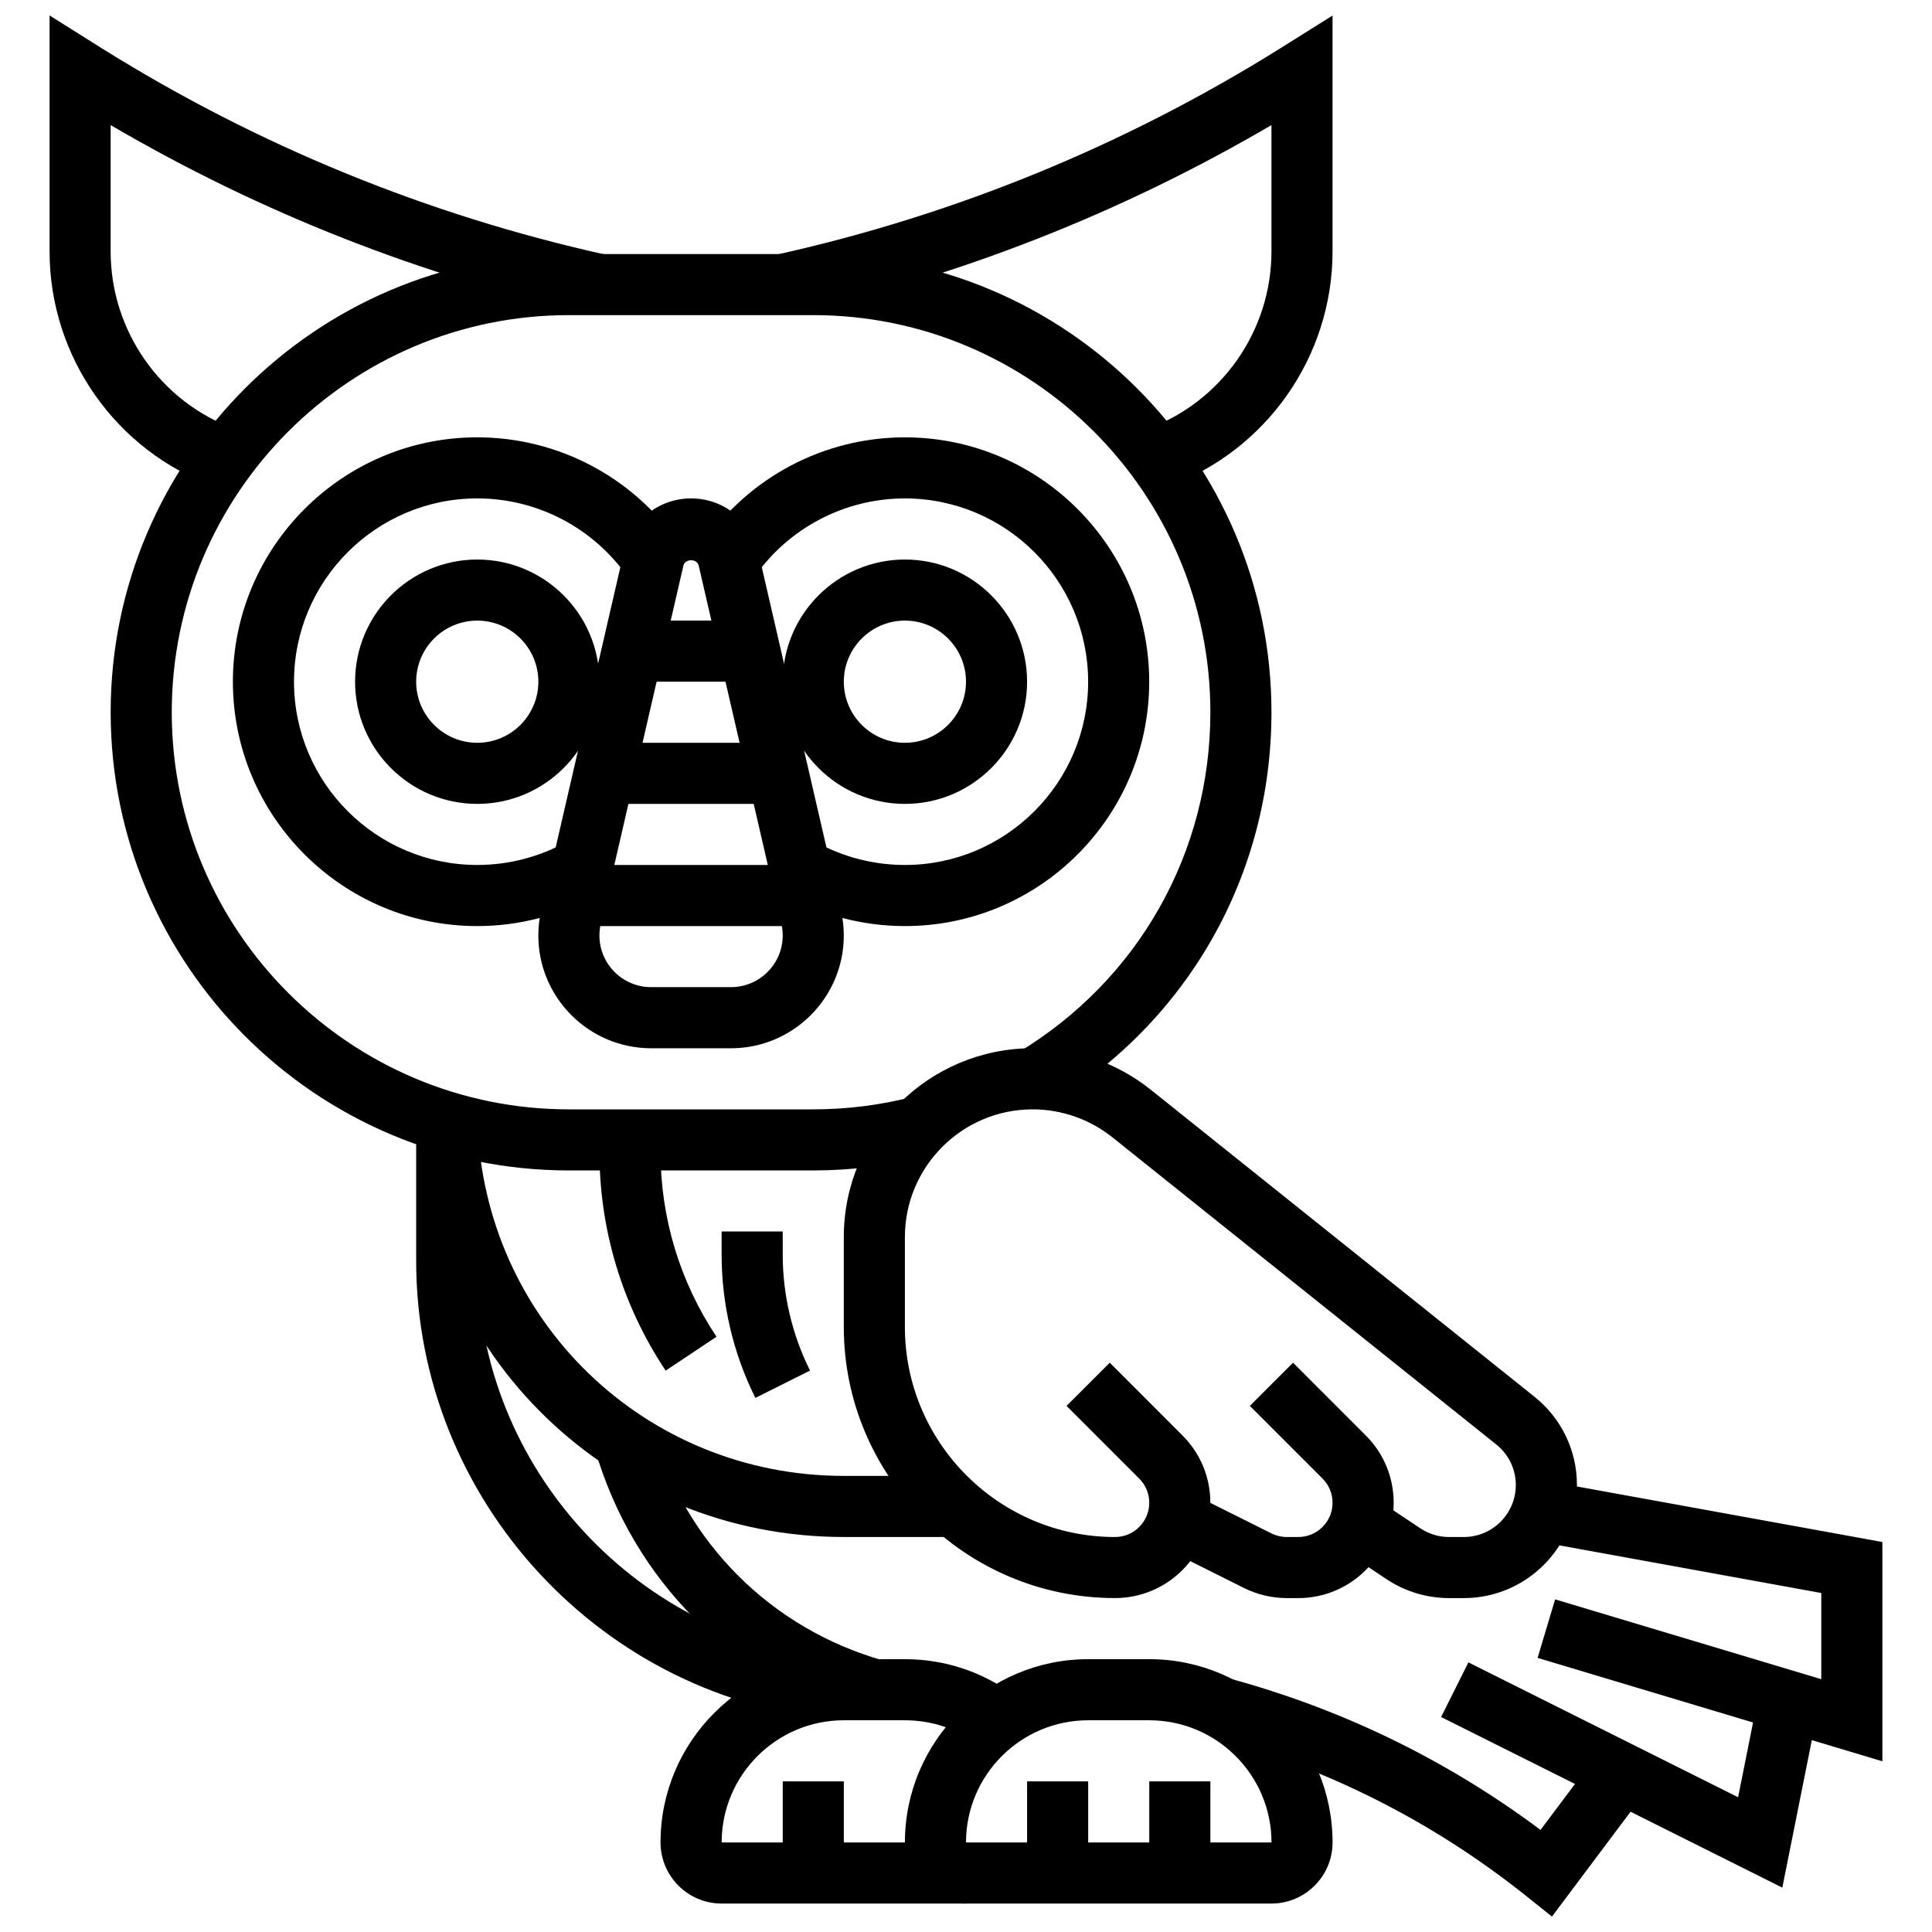 <?xml version="1.0" encoding="UTF-8"?>
<!-- Uploaded to: SVG Repo, www.svgrepo.com, Generator: SVG Repo Mixer Tools -->
<svg width="800px" height="800px" version="1.1" viewBox="144 144 512 512" xmlns="http://www.w3.org/2000/svg">
 <defs>
  <clipPath id="c">
   <path d="m157 148.09h148v124.91h-148z"/>
  </clipPath>
  <clipPath id="b">
   <path d="m349 148.09h149v124.91h-149z"/>
  </clipPath>
  <clipPath id="a">
   <path d="m465 588h116v63.902h-116z"/>
  </clipPath>
 </defs>
 <path d="m337.72 421.8h-21.16c-16.48 0-29.895-13.406-29.895-29.887 0-2.258 0.258-4.535 0.762-6.727l21.914-94.941c1.926-8.328 9.254-14.16 17.801-14.16 8.566 0 15.883 5.828 17.801 14.168l21.906 94.934c0.508 2.211 0.766 4.469 0.766 6.719 0 16.484-13.414 29.895-29.895 29.895zm-12.613-127.9-21.906 94.922c-0.227 1.008-0.348 2.043-0.348 3.086 0 7.562 6.144 13.695 13.707 13.695h21.16c7.562 0 13.707-6.144 13.707-13.695 0-1.027-0.121-2.074-0.355-3.094l-21.91-94.922c-0.426-1.895-3.617-1.887-4.055 0.008z"/>
 <path d="m296.62 373.23h61.031v16.191h-61.031z"/>
 <path d="m304.1 340.85h46.078v16.191h-46.078z"/>
 <path d="m311.57 308.46h31.133v16.191h-31.133z"/>
 <path d="m270.48 357.04c-17.859 0-32.379-14.523-32.379-32.379 0-17.859 14.523-32.379 32.379-32.379 17.859 0 32.379 14.523 32.379 32.379 0 17.855-14.52 32.379-32.379 32.379zm0-48.574c-8.93 0-16.191 7.262-16.191 16.191s7.262 16.191 16.191 16.191c8.93 0 16.191-7.262 16.191-16.191s-7.262-16.191-16.191-16.191z"/>
 <path d="m383.81 357.04c-17.859 0-32.379-14.523-32.379-32.379 0-17.859 14.523-32.379 32.379-32.379 17.859 0 32.379 14.523 32.379 32.379 0 17.855-14.52 32.379-32.379 32.379zm0-48.574c-8.93 0-16.191 7.262-16.191 16.191s7.262 16.191 16.191 16.191c8.93 0 16.191-7.262 16.191-16.191s-7.262-16.191-16.191-16.191z"/>
 <path d="m383.81 389.42c-11.164 0-22.164-2.883-31.832-8.348l7.965-14.086c7.238 4.09 15.484 6.242 23.855 6.242 26.785 0 48.57-21.785 48.57-48.57s-21.785-48.57-48.57-48.57c-15.957 0-30.906 7.852-40 21.008l-13.324-9.203c12.109-17.527 32.039-27.992 53.316-27.992 35.707 0 64.762 29.055 64.762 64.762 0.004 35.703-29.035 64.758-64.742 64.758z"/>
 <path d="m270.48 389.42c-35.707 0-64.762-29.055-64.762-64.762s29.055-64.762 64.762-64.762c21.273 0 41.203 10.469 53.316 27.992l-13.324 9.203c-9.09-13.156-24.043-21.008-39.988-21.008-26.785 0-48.57 21.785-48.57 48.57s21.785 48.57 48.57 48.57c8.379 0 16.629-2.16 23.855-6.242l7.965 14.086c-9.66 5.461-20.66 8.352-31.824 8.352z"/>
 <path d="m359.52 454.18h-64.762c-66.953 0-121.43-54.473-121.43-121.43s54.473-121.43 121.43-121.43h64.762c66.953 0 121.43 54.473 121.43 121.43 0 42.969-21.996 81.875-58.844 104.08l-8.355-13.867c31.945-19.25 51.008-52.977 51.008-90.211 0-58.027-47.211-105.24-105.24-105.24h-64.762c-58.027 0-105.24 47.211-105.24 105.24s47.211 105.24 105.24 105.24h64.762c8.848 0 17.633-1.102 26.105-3.254l4 15.688c-9.773 2.484-19.91 3.754-30.102 3.754z"/>
 <g clip-path="url(#c)">
  <path d="m200.91 272.97c-26.18-9.422-43.77-34.461-43.77-62.309v-62.566l13.875 8.727c41.203 25.75 86.164 44.152 133.59 54.691l-3.512 15.809c-45.074-10.012-87.996-26.875-127.77-50.172v33.516c0 21.047 13.285 39.965 33.051 47.066z"/>
 </g>
 <g clip-path="url(#b)">
  <path d="m453.37 272.97-5.481-15.242c19.773-7.117 33.059-26.027 33.059-47.066v-33.516c-39.777 23.301-82.691 40.164-127.77 50.176l-3.512-15.809c47.43-10.539 92.383-28.941 133.61-54.699l13.859-8.695v62.543c0 27.848-17.59 52.887-43.77 62.309z"/>
 </g>
 <path d="m480.95 648.46h-80.949c-8.93 0-16.191-7.262-16.191-16.191 0-26.785 21.785-48.57 48.57-48.57h16.191c26.785 0 48.57 21.785 48.57 48.57 0 8.926-7.262 16.191-16.191 16.191zm-48.57-48.57c-17.859 0-32.379 14.523-32.379 32.379h80.961c-0.008-17.859-14.539-32.379-32.391-32.379z"/>
 <path d="m416.19 616.08h16.191v24.285h-16.191z"/>
 <path d="m448.57 616.08h16.191v24.285h-16.191z"/>
 <path d="m400 648.46h-64.762c-8.93 0-16.191-7.262-16.191-16.191 0-26.785 21.785-48.57 48.57-48.57h16.191c10.613 0 20.699 3.367 29.16 9.73l-9.73 12.938c-5.633-4.234-12.344-6.477-19.422-6.477h-16.191c-17.859 0-32.379 14.523-32.379 32.379h64.762v16.191z"/>
 <path d="m351.43 616.08h16.191v24.285h-16.191z"/>
 <path d="m488.06 567.51h-3.062c-3.902 0-7.812-0.922-11.301-2.664l-21.324-10.66 7.246-14.48 21.324 10.66c1.246 0.625 2.656 0.957 4.055 0.957h3.059c5.012 0 9.082-4.07 9.082-9.074 0-2.422-0.945-4.703-2.664-6.418l-19.25-19.258 11.445-11.445 19.25 19.258c4.781 4.769 7.414 11.109 7.414 17.852 0 13.934-11.336 25.273-25.273 25.273z"/>
 <path d="m531.93 567.51h-3.887c-5.941 0-11.688-1.742-16.621-5.027l-11.672-7.781 8.977-13.469 11.672 7.781c2.266 1.516 4.906 2.309 7.641 2.309h3.887c7.594 0 13.777-6.176 13.777-13.77 0-4.211-1.887-8.129-5.172-10.75l-101.72-81.391c-5.992-4.793-13.496-7.422-21.152-7.422-18.668 0-33.855 15.188-33.855 33.863v23.793c0 30.703 24.973 55.68 55.68 55.68 5.012 0 9.082-4.07 9.082-9.074 0-2.422-0.945-4.703-2.664-6.418l-19.25-19.258 11.445-11.445 19.25 19.258c4.777 4.766 7.406 11.105 7.406 17.848 0 13.934-11.332 25.266-25.273 25.266-39.633 0-71.867-32.234-71.867-71.867v-23.793c0-27.598 22.449-50.051 50.043-50.051 11.309 0 22.414 3.894 31.262 10.961l101.73 81.395c7.148 5.715 11.254 14.246 11.254 23.402 0 16.516-13.445 29.961-29.969 29.961z"/>
 <path d="m397.04 551.32h-29.426c-61.555 0-111.31-48.168-113.27-109.65l16.184-0.52c1.684 52.699 44.336 93.977 97.094 93.977h29.426z"/>
 <path d="m320.41 507.23c-11.477-17.219-17.551-37.262-17.551-57.961v-3.199h16.191v3.199c0 17.492 5.125 34.43 14.832 48.984z"/>
 <path d="m351.43 476.55v-6.191h-16.191v6.191c0 13.098 3.094 26.203 8.945 37.91l14.48-7.246c-4.731-9.473-7.234-20.066-7.234-30.664z"/>
 <g clip-path="url(#a)">
  <path d="m567.2 609.02-14.945 19.922c-24.746-18.473-52.398-31.953-82.32-40.094l-4.25 15.625c30.469 8.289 58.414 22.496 83.074 42.223l6.523 5.223 24.875-33.184z"/>
 </g>
 <path d="m610.02 593.26-5.406 27.031-71.473-35.742-7.238 14.484 90.43 45.211 9.562-47.801z"/>
 <path d="m554.11 536.52-2.891 15.922 75.441 13.73v22.836l-70.535-21.16-4.644 15.512 91.367 27.402v-58.109z"/>
 <path d="m317.18 523.42-15.559 4.492c10.07 34.906 36.93 61.691 71.867 71.676l4.445-15.574c-29.539-8.438-52.254-31.086-60.754-60.594z"/>
 <path d="m270.48 478.15v-36.742h-16.191v36.742c0 63.395 49.512 116.86 112.71 121.71l1.238-16.141c-54.809-4.211-97.754-50.578-97.754-105.57z"/>
</svg>